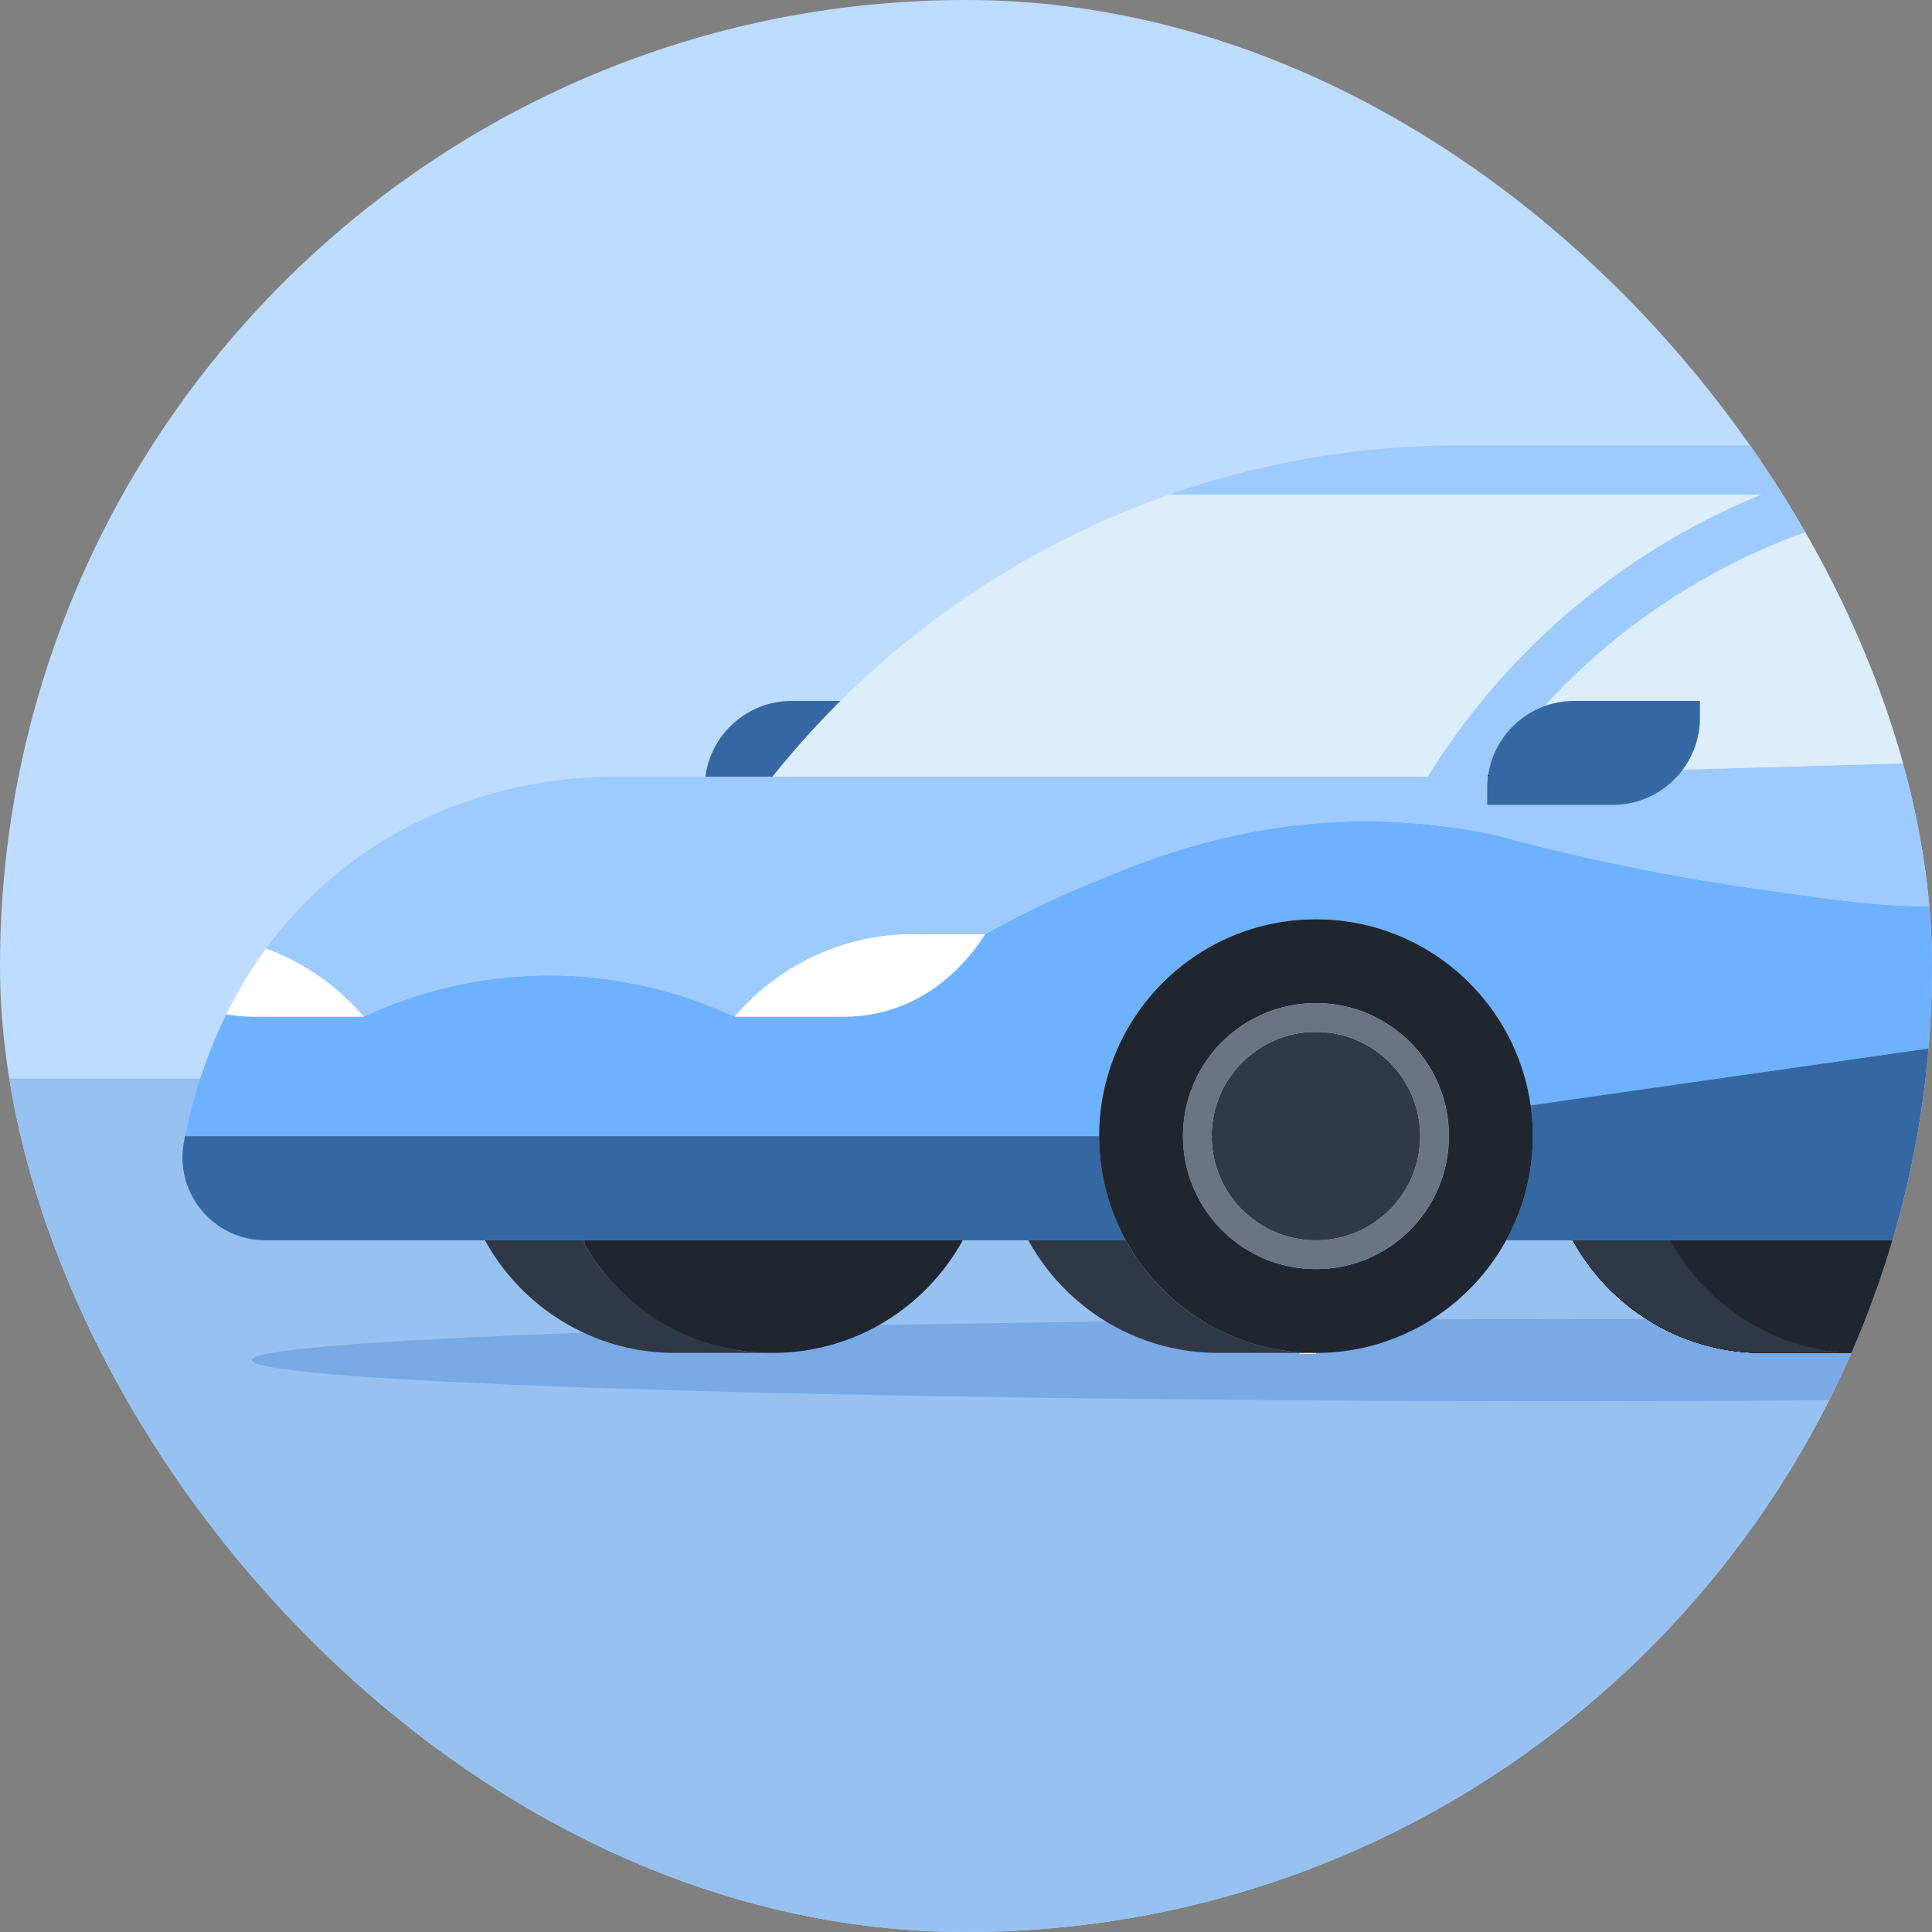 <svg xmlns="http://www.w3.org/2000/svg" width="240" height="240" fill="none"><rect width="100%" height="100%" fill="#808080" stroke="none"/><g clip-path="url(#a)"><rect width="240" height="240" fill="#BDDCFF" rx="120"/><path fill="#97C1F1" d="M-36 134h431v158H-36z"/><path fill="#0052AE" fill-opacity=".2" d="M193.318 174.052c89.478 0 162.014-2.281 162.014-5.096s-72.536-5.097-162.014-5.097c-89.477 0-162.013 2.282-162.013 5.097 0 2.815 72.536 5.096 162.013 5.096Z"/><path fill="#fff" d="M150.523 141.129c0 .059 0 .122.005.18l.054-.18h-.059Zm0 0c0 .059 0 .122.005.18l.054-.18h-.059Zm0 0c0 .059 0 .122.005.18l.054-.18h-.059Z"/><path fill="#000" d="M150.582 141.129h-.059c0 .059 0 .122.005.18l.054-.18Z"/><path fill="#fff" d="M150.523 141.129c0 .059 0 .122.005.18l.054-.18h-.059Z"/><path fill="#000" d="M150.582 141.129h-.059c0 .059 0 .122.005.18l.054-.18Z"/><path fill="#fff" d="m150.582 141.129-.054.18c-.005-.058-.005-.121-.005-.18h.059Z"/><path fill="#000" d="M150.582 141.129h-.059c0 .059 0 .122.005.18l.054-.18Z"/><path fill="#fff" d="M150.523 141.129c0 .059 0 .122.005.18l.054-.18h-.059Zm11.051 26.868s.009.045.009.068h1.887c-.636 0-1.268-.023-1.896-.068Zm-11.051-26.868c0 .059 0 .122.005.18l.054-.18h-.059Z"/><path fill="#000" d="M161.574 167.997s.009.045.009.068h1.887c-.636 0-1.268-.023-1.896-.068Z"/><path fill="#2F3847" d="M72.656 154.072c-.013.163-.031.325-.045.488a26.707 26.707 0 0 1-.275-.488h.32Z"/><path fill="#2F3847" d="M95.967 168.066H83.87c-4.189 0-8.161-.957-11.696-2.668a27.046 27.046 0 0 1-11.93-11.326H72.34c.09.163.18.325.275.488 4.65 8.071 13.367 13.506 23.352 13.506Z"/><path fill="#2F3847" d="M72.656 154.072c-.013.163-.031.325-.045.488a26.707 26.707 0 0 1-.275-.488h.32Z"/><path fill="#fff" d="M219.009 167.839a26.717 26.717 0 0 1-23.243-13.542h11.578a27.183 27.183 0 0 0 18.825 13.542h-7.164.004Z"/><path fill="#000" d="M207.214 154.524a27.426 27.426 0 0 0 16.915 13.091h-5.119a26.494 26.494 0 0 1-22.851-13.091h11.055Zm.267-.452h-12.098c4.577 8.342 13.443 13.994 23.627 13.994h12.098c-10.184 0-19.05-5.652-23.627-13.994Z"/><path fill="#3568A3" d="M139.846 154.071H32.968c-6.491 0-11.358-5.923-10.107-12.292.04-.217.086-.429.13-.65h113.546c0 4.69 1.2 9.1 3.309 12.942Z"/><path fill="#fff" d="m150.582 141.129-.054.18c-.005-.058-.005-.121-.005-.18h.059Z"/><path fill="#000" d="M150.582 141.129h-.059c0 .059 0 .122.005.18l.054-.18Z"/><path fill="#6EB2FF" d="M348.933 106.181c0 .704-.004 1.413-.004 2.117l-.014 6.284-.668.099-7.372 1.052-5.864.839-6.324.908-12.432 1.778a26.82 26.82 0 0 0-15.727-5.064c-2.081 0-4.104.234-6.049.681a26.946 26.946 0 0 0-15.181 9.674l-13.471 1.928-11.154 1.598-11.277 1.616-38.573 5.52-12.437 1.779-2.248.321c-1.3-9.169-7.218-16.852-15.325-20.621a26.811 26.811 0 0 0-12.116-2.483c-1.806.05-3.567.275-5.268.668h-.005c-11.962 2.745-20.887 13.457-20.887 26.255H22.992c.93-4.528 2.501-9.81 5.133-15.145 1.48.27 2.844.338 4.022.311h13.028a54.537 54.537 0 0 1 21.821-5.115 53.666 53.666 0 0 1 10.103.727 54.768 54.768 0 0 1 14.165 4.388h13.028c.628.014 1.305.004 2.027-.059a19.063 19.063 0 0 0 3.792-.663 19.554 19.554 0 0 0 5.697-2.664c3.562-2.415 5.679-5.466 6.555-6.848a119.539 119.539 0 0 1 11.876-5.823c6.97-2.943 16.45-6.87 28.936-7.931 2.32-.199 5.124-.33 8.338-.253a78.791 78.791 0 0 1 5.913.375 81.075 81.075 0 0 1 8 1.223 274.766 274.766 0 0 0 32.438 6.713c12.771 1.841 19.158 2.758 27.216 1.819 6.14-.718 12.708-2.569 25.848-6.27 7.945-2.24 13.701-4.054 14.82-4.402 6.988-2.167 17.186-4.284 32.52-5.15 2.325-.131 4.763-.235 7.327-.303.912-.027 1.837-.045 2.785-.063h.005c1.697-.032 3.448-.045 5.254-.045 2.149-.005 4.374.018 6.677.063.009 0 .013.004.022.004a10.284 10.284 0 0 1 8.595 10.162Z"/><path fill="#fff" d="M185.018 96.291c-.063.09-.127.185-.19.28a1.91 1.91 0 0 1 .036-.275h.154v-.005Z"/><path fill="#000" d="M185.018 96.291h-.154a2.061 2.061 0 0 0-.036.28c.063-.095.127-.19.19-.28ZM256.402 103.215l-1.354 2.695h-14.504l1.354-2.695h14.504Zm.731-.451h-15.515l-1.806 3.597h15.516l1.805-3.597Z"/><path fill="#000" d="m256.4 103.216-1.354 2.695h-14.504l1.354-2.695H256.4Zm-71.382-6.925h-.154a2.061 2.061 0 0 0-.036.28c.063-.095.127-.19.19-.28Zm72.114 6.473h-15.516l-1.805 3.598h15.515l1.806-3.598Z"/><path stroke="#fff" stroke-miterlimit="10" stroke-width=".25" d="M163.474 168.066h-1.887a.317.317 0 0 0-.009-.068c.628.045 1.26.068 1.896.068Z"/><path fill="#fff" d="M219.009 167.839a26.717 26.717 0 0 1-23.243-13.542h11.578a27.183 27.183 0 0 0 18.825 13.542h-7.164.004Z"/><path fill="#000" d="M207.214 154.524a27.426 27.426 0 0 0 16.915 13.091h-5.119a26.494 26.494 0 0 1-22.851-13.091h11.055Zm.267-.452h-12.098c4.577 8.342 13.443 13.994 23.627 13.994h12.098c-10.184 0-19.05-5.652-23.627-13.994ZM256.4 103.215l-1.354 2.695h-14.504l1.354-2.695H256.4Zm-1.074-41.774h-.375s.036 0 .054.005c.109-.005.213-.005.321-.005Zm-70.308 34.85h-.154a2.06 2.06 0 0 0-.036.28c.063-.095.127-.19.19-.28Zm72.114 6.473h-15.516l-1.805 3.598h15.515l1.806-3.598Z"/><path fill="#fff" d="M219.009 167.839a26.717 26.717 0 0 1-23.243-13.542h11.578a27.183 27.183 0 0 0 18.825 13.542h-7.164.004Z"/><path fill="#000" d="M207.214 154.524a27.426 27.426 0 0 0 16.915 13.091h-5.119a26.494 26.494 0 0 1-22.851-13.091h11.055Zm.267-.452h-12.098c4.577 8.342 13.443 13.994 23.627 13.994h12.098c-10.184 0-19.05-5.652-23.627-13.994ZM256.402 103.215l-1.354 2.695h-14.504l1.354-2.695h14.504Zm.731-.451h-15.515l-1.806 3.597h15.516l1.805-3.597Z"/><path fill="#fff" d="M219.009 167.839a26.717 26.717 0 0 1-23.243-13.542h11.578a27.183 27.183 0 0 0 18.825 13.542h-7.164.004Z"/><path fill="#000" d="M207.214 154.524a27.426 27.426 0 0 0 16.915 13.091h-5.119a26.494 26.494 0 0 1-22.851-13.091h11.055Zm.267-.452h-12.098c4.577 8.342 13.443 13.994 23.627 13.994h12.098c-10.184 0-19.05-5.652-23.627-13.994ZM256.4 103.216l-1.354 2.695h-14.504l1.354-2.695H256.4Zm-71.382-6.925h-.154a2.061 2.061 0 0 0-.036.28c.063-.095.127-.19.19-.28Zm72.114 6.473h-15.516l-1.805 3.598h15.515l1.806-3.598Z"/><path stroke="#fff" stroke-miterlimit="10" stroke-width=".25" d="M163.474 168.066h-1.887a.317.317 0 0 0-.009-.068c.628.045 1.26.068 1.896.068Z"/><path fill="#fff" d="M219.009 167.839a26.717 26.717 0 0 1-23.243-13.542h11.578a27.183 27.183 0 0 0 18.825 13.542h-7.164.004Z"/><path fill="#000" d="M207.214 154.524a27.426 27.426 0 0 0 16.915 13.091h-5.119a26.494 26.494 0 0 1-22.851-13.091h11.055Zm.267-.452h-12.098c4.577 8.342 13.443 13.994 23.627 13.994h12.098c-10.184 0-19.05-5.652-23.627-13.994Z"/><path fill="#DCEDFB" d="M218.85 61.441c-16.301 6.627-30.159 18.043-39.819 32.493a74.715 74.715 0 0 0-1.639 2.546H95.961c2.632-3.3 5.453-6.441 8.441-9.412 11.426-11.353 25.352-20.192 40.872-25.627h73.576Z"/><path fill="#202630" d="M119.596 154.072c-4.577 8.342-13.443 13.994-23.627 13.994s-18.702-5.435-23.352-13.506c.014-.163.032-.325.045-.488h46.934Z"/><path fill="#313846" d="M176.412 141.13a12.91 12.91 0 0 1-5.227 10.387 12.816 12.816 0 0 1-6.063 2.446 12.934 12.934 0 0 1-4.279-.158c-5.832-1.2-10.234-6.328-10.315-12.495l.054-.18h-.059c0-3.002 1.021-5.765 2.741-7.959a12.912 12.912 0 0 1 11.669-4.898c.18.018.356.041.532.068a12.895 12.895 0 0 1 5.995 2.609 12.918 12.918 0 0 1 4.952 10.18Z"/><path fill="#fff" d="M150.523 141.129c0 .059 0 .122.005.18l.054-.18h-.059Z"/><path fill="#000" d="M150.582 141.129h-.059c0 .059 0 .122.005.18l.054-.18Z"/><path fill="#fff" d="M150.523 141.129c0 .059 0 .122.005.18l.054-.18h-.059Z"/><path fill="#000" d="M150.582 141.129h-.059c0 .059 0 .122.005.18l.054-.18Z"/><path fill="#2F3847" d="M207.481 154.072h-12.098c4.577 8.342 13.443 13.994 23.627 13.994h12.098c-10.184 0-19.05-5.652-23.627-13.994Z"/><path fill="#fff" d="M161.578 167.998s.009.045.009.068h1.887c-.636 0-1.268-.023-1.896-.068Z"/><path fill="#000" d="M161.578 167.998s.009.045.009.068h1.887c-.636 0-1.268-.023-1.896-.068Z"/><path fill="#fff" d="M184.864 96.296a1.91 1.91 0 0 0-.036.275c.063-.095.127-.19.19-.28h-.154v.005Z"/><path fill="#000" d="M185.018 96.291h-.154a2.061 2.061 0 0 0-.036.28c.063-.095.127-.19.19-.28ZM256.402 103.215l-1.354 2.695h-14.504l1.354-2.695h14.504Zm.731-.451h-15.515l-1.806 3.597h15.516l1.805-3.597Z"/><path fill="#fff" d="M150.523 141.129c0 .059 0 .122.005.18l.054-.18h-.059Z"/><path fill="#000" d="M150.582 141.129h-.059c0 .059 0 .122.005.18l.054-.18Z"/><path fill="#9DCBFF" d="M291.388 61.442a108.736 108.736 0 0 0-31.798-6.022 103.116 103.116 0 0 0-4.27-.086h-73.987c-12.64 0-24.778 2.158-36.073 6.108h73.577c-16.301 6.627-30.16 18.043-39.82 32.493-.564.84-1.11 1.688-1.639 2.546H76.257c-5.548.031-19.42.88-32.417 10.509a51.006 51.006 0 0 0-10.793 10.847c.83.303 1.68.659 2.537 1.07a29.23 29.23 0 0 1 9.583 7.39 54.553 54.553 0 0 1 21.822-5.115 53.582 53.582 0 0 1 10.103.727 54.701 54.701 0 0 1 14.165 4.388 29.194 29.194 0 0 1 9.584-7.39 28.909 28.909 0 0 1 6.468-2.207 29.5 29.5 0 0 1 7.16-.637h7.886a119.463 119.463 0 0 1 11.877-5.823c6.97-2.943 16.45-6.871 28.936-7.932a76.387 76.387 0 0 1 10.974-.14 83.71 83.71 0 0 1 3.277.262 80.883 80.883 0 0 1 7.999 1.224 274.78 274.78 0 0 0 32.439 6.712c12.771 1.842 19.158 2.758 27.216 1.819 6.139-.717 12.707-2.568 25.848-6.27 7.945-2.239 13.701-4.053 14.82-4.401 6.988-2.167 17.185-4.284 32.52-5.15 2.325-.132 4.762-.236 7.327-.303.911-.027 1.837-.045 2.785-.063h.004c1.698-.032 3.449-.046 5.255-.046 2.149-.004 4.374.019 6.676.064h.018c-12.648-15.678-29.545-27.78-48.938-34.57v-.004Zm-36.068 44.92h-15.515l1.806-3.598h15.515l-1.806 3.598Zm53.276-21.532c-5.367 1.706-10.739 3.412-16.106 5.123a74.908 74.908 0 0 1-18.021 3.756 61.7 61.7 0 0 1-.885.072l-11.962.339-52.595 1.49a10.814 10.814 0 0 1-8.699 4.378h-15.592v-2.085c0-.447.028-.89.082-1.323l.004-.01a1.91 1.91 0 0 1 .036-.274c.587-3.964 3.323-7.228 6.988-8.573a81.257 81.257 0 0 1 19.691-15.75c.005 0 .005-.004.009-.004h.005a80.501 80.501 0 0 1 36.722-10.527h7.047c2.718 0 5.403.112 8.062.343a93.808 93.808 0 0 1 33.256 9.145c.005 0 .009.005.014.005a94.567 94.567 0 0 1 18.454 11.823c-2.172.69-4.338 1.38-6.51 2.072Z"/><path fill="#DCEDFB" d="M211.176 89.154v-2.086h-15.592c-1.31 0-2.564.23-3.725.655a81.283 81.283 0 0 1 19.691-15.75c.005 0 .005-.005.009-.005h.005a80.503 80.503 0 0 1 36.722-10.527h2.492l.036.109.452 1.367 10.369 31.202-52.595 1.49a10.794 10.794 0 0 0 2.136-6.455Z"/><path fill="#2F3847" d="M161.58 168.066h-10.211a26.7 26.7 0 0 1-5.132-.492c-7.981-1.539-14.707-6.6-18.495-13.502h12.098a27.044 27.044 0 0 0 6.749 8.049 26.766 26.766 0 0 0 14.982 5.877.326.326 0 0 1 .009.068Z"/><path fill="#202630" d="M254.739 154.072c-4.578 8.342-13.444 13.994-23.627 13.994-10.184 0-19.05-5.652-23.628-13.994h47.255Z"/><path fill="#3568A3" d="M273.593 141.131c0 4.691 1.201 9.101 3.309 12.942h-89.8a26.817 26.817 0 0 0 3.308-12.942c0-1.295-.09-2.573-.27-3.819l2.248-.32 12.436-1.779 38.574-5.521 11.276-1.616 11.155-1.598 13.47-1.927a26.827 26.827 0 0 0-5.706 16.58Z"/><path fill="#202630" d="M190.14 137.312c-1.3-9.168-7.218-16.851-15.325-20.62a26.814 26.814 0 0 0-4.695-1.671 25.258 25.258 0 0 0-1.3-.293 26.775 26.775 0 0 0-6.121-.519 26.58 26.58 0 0 0-5.268.668h-.005c-11.962 2.745-20.887 13.457-20.887 26.254 0 4.691 1.201 9.101 3.309 12.942a27.03 27.03 0 0 0 6.749 8.049A26.775 26.775 0 0 0 161.579 168a26.977 26.977 0 0 0 6.528-.33 26.47 26.47 0 0 0 6.04-1.806h.004a27.033 27.033 0 0 0 12.951-11.791 26.818 26.818 0 0 0 3.309-12.942c0-1.295-.09-2.573-.271-3.819Zm-13.994 14.41a16.438 16.438 0 0 1-12.671 5.927c-.898 0-1.783-.073-2.641-.212a16.416 16.416 0 0 1-7.624-3.364 16.57 16.57 0 0 1-4.514-5.565 16.446 16.446 0 0 1-1.738-7.377c0-6.491 3.742-12.107 9.191-14.806a16.41 16.41 0 0 1 7.326-1.711c.885 0 1.752.068 2.596.203.013 0 .027.005.04.005a16.313 16.313 0 0 1 6 2.23 16.562 16.562 0 0 1 4.044 3.498 16.452 16.452 0 0 1 3.833 10.581c0 4.032-1.445 7.724-3.842 10.591Z"/><path fill="#6A7482" d="M179.821 138.79a16.428 16.428 0 0 0-3.67-8.238 16.502 16.502 0 0 0-4.045-3.503 16.35 16.35 0 0 0-5.999-2.23c-.014 0-.027-.005-.041-.005a16.428 16.428 0 0 0-2.596-.203c-2.631 0-5.119.614-7.326 1.711-5.449 2.7-9.191 8.315-9.191 14.807 0 2.65.628 5.155 1.738 7.376a16.595 16.595 0 0 0 4.514 5.566 16.418 16.418 0 0 0 7.625 3.363c.857.14 1.742.212 2.64.212a16.386 16.386 0 0 0 8.257-2.207 16.679 16.679 0 0 0 2.009-1.368c.875-.7 1.683-1.485 2.406-2.352a16.453 16.453 0 0 0 3.841-10.59c0-.795-.054-1.576-.162-2.339Zm-8.636 12.726a12.817 12.817 0 0 1-6.062 2.446 12.87 12.87 0 0 1-4.28-.158c-5.832-1.2-10.233-6.328-10.315-12.495-.004-.058-.004-.122-.004-.18a12.85 12.85 0 0 1 2.74-7.959 12.912 12.912 0 0 1 11.669-4.898c.181.018.357.041.533.068a12.91 12.91 0 0 1 5.995 2.609 12.926 12.926 0 0 1 4.952 10.18c0 4.257-2.054 8.03-5.228 10.387Z"/><path fill="#3568A2" d="m257.133 102.764-1.805 3.597h-15.516l1.806-3.597h15.515ZM211.168 87.07v2.086c0 2.415-.794 4.65-2.135 6.455a10.817 10.817 0 0 1-8.699 4.379h-15.592v-2.086c0-.447.027-.889.081-1.322l.005-.01c.063-.094.126-.189.19-.28h-.154c.587-3.958 3.322-7.222 6.988-8.567a10.82 10.82 0 0 1 3.724-.655h15.592Z"/><path fill="#fff" d="M185.018 96.291c-.063.09-.127.185-.19.28a1.91 1.91 0 0 1 .036-.275h.154v-.005Z"/><path fill="#000" d="M185.018 96.291h-.154a2.061 2.061 0 0 0-.036.28c.063-.095.127-.19.19-.28Z"/><path fill="#3568A2" d="M104.4 87.07a109.715 109.715 0 0 0-8.442 9.412h-8.333c.695-5.313 5.236-9.412 10.74-9.412h6.035Z"/><path fill="#fff" d="M122.364 116.062c-.876 1.381-2.993 4.432-6.555 6.848a19.552 19.552 0 0 1-5.697 2.663 19.129 19.129 0 0 1-3.792.664c-.722.063-1.399.072-2.026.058H91.266a29.18 29.18 0 0 1 9.583-7.389 28.872 28.872 0 0 1 6.469-2.208 29.478 29.478 0 0 1 7.159-.636h7.887ZM45.175 126.295H32.147a19.72 19.72 0 0 1-4.022-.311c.492-.998 1.025-2 1.593-2.997a52.728 52.728 0 0 1 3.336-5.151c.831.302 1.68.659 2.537 1.07a29.23 29.23 0 0 1 9.584 7.389Z"/></g><defs><clipPath id="a"><rect width="240" height="240" fill="#fff" rx="120"/></clipPath></defs></svg>